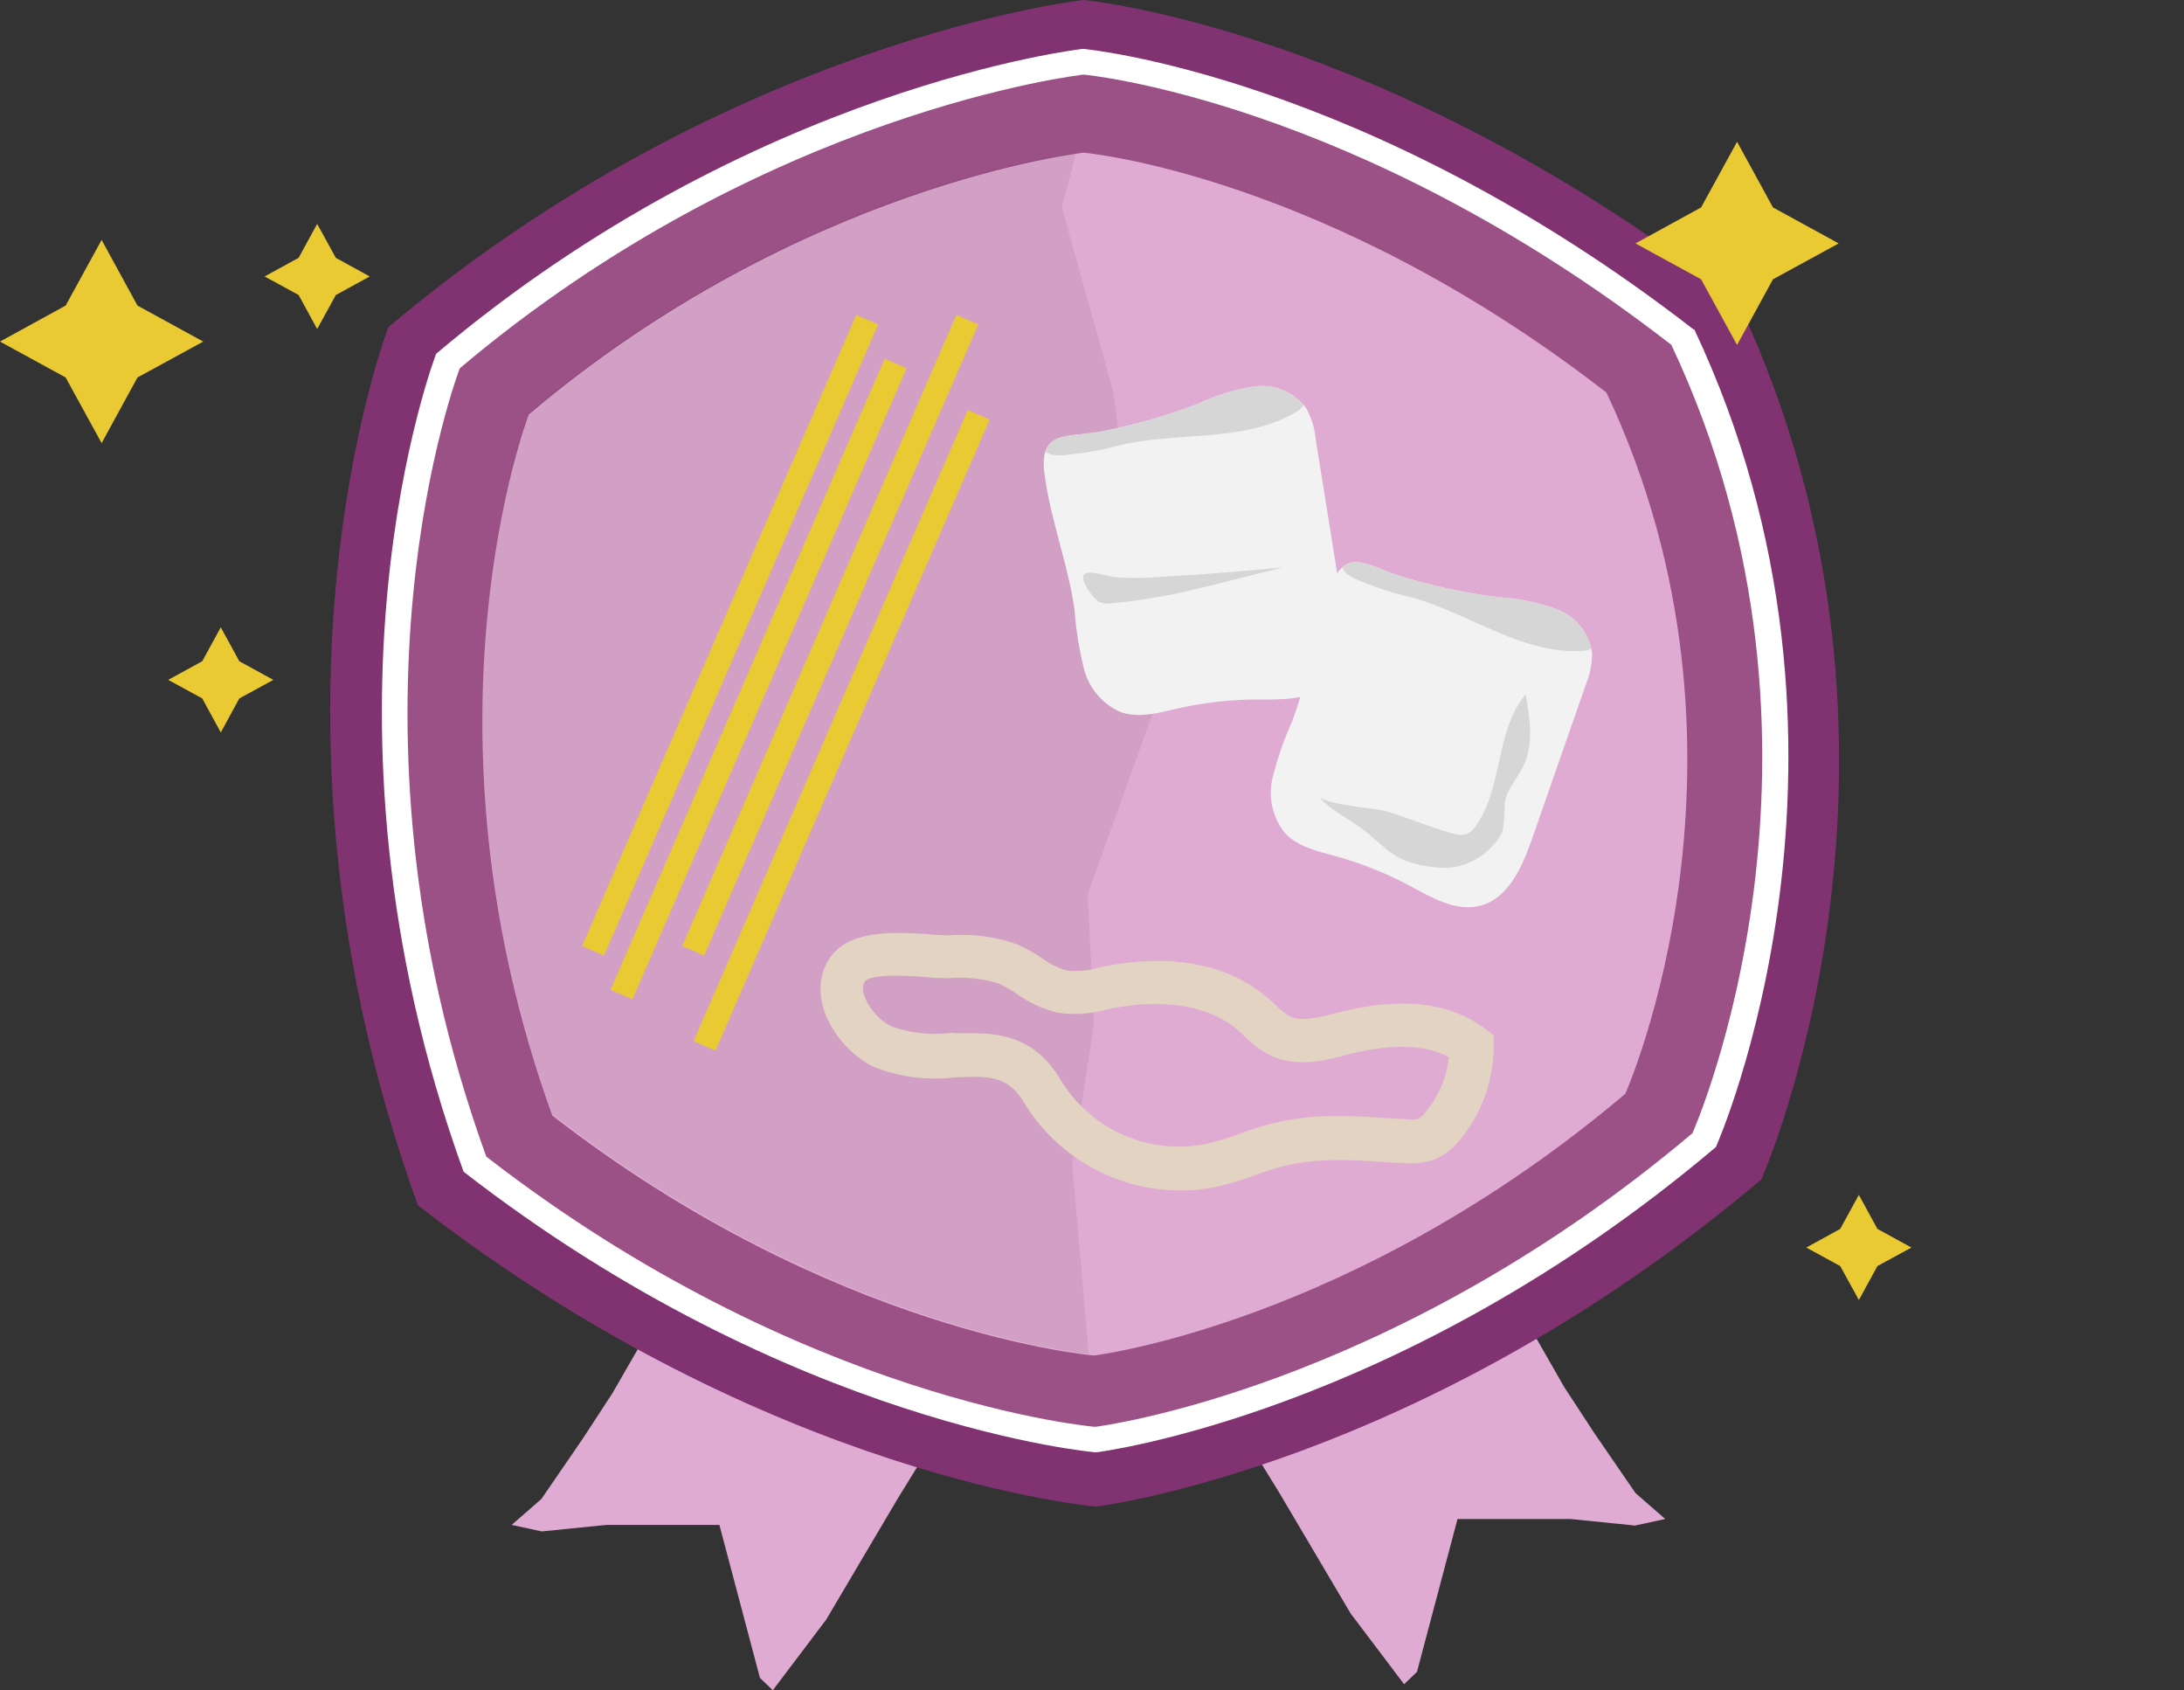 <svg id="Layer_1" data-name="Layer 1" xmlns="http://www.w3.org/2000/svg" xmlns:xlink="http://www.w3.org/1999/xlink" viewBox="0 0 200.31 154.98"><rect x="0" y="0" width="200.31" height="154.98" fill="#333333" stroke="none"/><defs><style>.cls-1{fill:none;}.cls-2{fill:#e0abd2;}.cls-3{fill:#813371;}.cls-4{fill:#fff;}.cls-5{fill:#9b5086;}.cls-6{opacity:0.07;}.cls-7{clip-path:url(#clip-path);}.cls-8{fill:#eaca32;}.cls-9{fill:#e2d3c3;}.cls-10{clip-path:url(#clip-path-2);}.cls-11{fill:#f2f2f2;}.cls-12{fill:#d6d6d6;}.cls-13{clip-path:url(#clip-path-3);}</style><clipPath id="clip-path"><rect class="cls-1" x="44.24" y="14.03" width="61.59" height="110.15"/></clipPath><clipPath id="clip-path-2"><path class="cls-1" d="M95.79,43.38c.54,4.26,2.18,8.33,2.77,12.6a31.54,31.54,0,0,0,.85,5.32,5.93,5.93,0,0,0,3.39,4c1.66.58,3.47.06,5.19-.33a33.66,33.66,0,0,1,7.22-.83c2.27,0,4.82.12,6.51-1.41,2-1.82,1.74-5,1.32-7.68l-1.7-10.61c-.22-1.4-.44-2.79-.67-4.18a7.46,7.46,0,0,0-.86-2.83,5.1,5.1,0,0,0-4.73-2A18.43,18.43,0,0,0,109.94,37a52.8,52.8,0,0,1-9.13,2.6C97.78,40.11,95.3,39.5,95.79,43.38Z"/></clipPath><clipPath id="clip-path-3"><path class="cls-1" d="M122.05,53.76c-1.55,4-2,8.37-3.55,12.4a31.43,31.43,0,0,0-1.77,5.1,5.91,5.91,0,0,0,1.1,5.1c1.19,1.29,3,1.69,4.72,2.16a33.39,33.39,0,0,1,6.75,2.7c2,1.07,4.2,2.39,6.41,1.84,2.63-.65,3.9-3.57,4.8-6.13l3.54-10.15c.47-1.33.93-2.66,1.39-4a7.17,7.17,0,0,0,.58-2.91,5.05,5.05,0,0,0-3.23-4,18.54,18.54,0,0,0-5.24-1.1,51.58,51.58,0,0,1-9.28-2C125.34,51.83,123.45,50.12,122.05,53.76Z"/></clipPath></defs><polygon class="cls-2" points="58.91 122.99 56.18 127.73 53.46 131.9 49.65 137.45 46.93 139.82 49.69 140.42 55.64 139.82 61.63 139.82 65.98 139.82 69.7 153.85 70.88 154.98 75.78 148.5 82.31 137.45 88.3 127.73 58.91 122.99"/><polygon class="cls-2" points="140.75 122.44 143.47 127.19 146.19 131.35 150 136.9 152.73 139.28 149.96 139.88 144.02 139.28 138.03 139.28 133.68 139.28 129.96 153.3 128.78 154.43 123.88 147.95 117.35 136.9 111.36 127.19 140.75 122.44"/><path class="cls-3" d="M159.42,27.62C127,2.49,99.37,0,99.37,0S66.89,3.61,35.62,30c0,0-13.65,35.36,2.71,80.52,32.39,25.13,62.22,27.62,62.22,27.62s29.78-3.61,61-30c0,0,17.39-39.07-2.17-80.53"/><path class="cls-4" d="M155.33,30.21c-30.18-23.41-56-25.73-56-25.73S69.12,7.84,40,32.44c0,0-12.72,32.94,2.52,75,30.18,23.41,58,25.73,58,25.73s27.74-3.36,56.86-28c0,0,16.21-36.4-2-75"/><path class="cls-5" d="M153.29,31.62C124.21,9.07,99.38,6.84,99.38,6.84S70.23,10.07,42.17,33.77c0,0-12.26,31.74,2.43,72.28,29.07,22.55,55.84,24.78,55.84,24.78s26.73-3.24,54.79-26.93c0,0,15.61-35.07-1.94-72.28"/><path class="cls-2" d="M147.34,36c-25.86-20.07-47.95-22-47.95-22s-25.93,2.88-50.89,24c0,0-10.89,28.24,2.16,64.29,25.86,20.07,49.68,22,49.68,22s23.77-2.88,48.73-24c0,0,13.88-31.19-1.73-64.29"/><g class="cls-6"><g class="cls-7"><path d="M99.79,123.32l-1.45-16.49,2-13L99.76,82l6.07-16.89L102.12,36,97.39,19,98.7,14c-4.29.63-27.64,4.81-50.2,23.86,0,0-10.89,28.23,2.16,64.29,23.67,18.36,45.62,21.58,49.18,22Z"/></g></g><polygon class="cls-8" points="12.61 28.02 18.64 31.32 12.61 34.61 9.32 40.63 6.02 34.61 0 31.32 6.02 28.02 9.32 22 12.61 28.02"/><polygon class="cls-8" points="162.61 19.02 168.64 22.32 162.61 25.61 159.32 31.63 156.02 25.61 150 22.32 156.02 19.02 159.32 13 162.61 19.02"/><polygon class="cls-8" points="172.19 112.68 175.31 114.39 172.19 116.09 170.49 119.2 168.78 116.09 165.67 114.39 168.78 112.68 170.49 109.56 172.19 112.68"/><polygon class="cls-8" points="30.8 23.64 33.91 25.35 30.8 27.05 29.09 30.17 27.39 27.05 24.27 25.35 27.39 23.64 29.09 20.53 30.8 23.64"/><polygon class="cls-8" points="21.95 60.63 25.07 62.34 21.95 64.04 20.25 67.16 18.55 64.04 15.43 62.34 18.55 60.63 20.25 57.52 21.95 60.63"/><path class="cls-9" d="M108.15,109.15a16.78,16.78,0,0,1-14.26-8.1c-1.46-2.38-3.07-2.41-6.31-2.26a15.32,15.32,0,0,1-7.33-.92h0c-2.91-1.29-6.15-5.52-4.59-9.21,1.5-3.53,6.14-3.2,9.53-3,.75.06,1.44.11,2,.1a15.1,15.1,0,0,1,6,.79,14.87,14.87,0,0,1,2.34,1.28A7.36,7.36,0,0,0,97.88,89a7.93,7.93,0,0,0,2.89-.27l.55-.12c3.51-.71,10.1-1.28,14.92,2.87.25.21.48.42.72.64a6.26,6.26,0,0,0,1.34,1.07c1,.52,2.66.1,4.21-.29l.32-.08c5.67-1.44,10.17-.93,13.37,1.51l.79.59v1a13.39,13.39,0,0,1-3.07,8.57,6.06,6.06,0,0,1-2.28,1.8,6.72,6.72,0,0,1-3.13.33l-.6,0c-3.61-.26-7-.51-10.24.32-.84.22-1.68.51-2.56.82a31,31,0,0,1-3.26,1A16.11,16.11,0,0,1,108.15,109.15ZM89.25,94.74c2.77,0,5.81.56,8,4.22a12.66,12.66,0,0,0,13.64,5.87,28,28,0,0,0,2.85-.89c.92-.32,1.88-.66,2.88-.91,3.85-1,7.76-.71,11.53-.44l.6,0a3.55,3.55,0,0,0,1.32,0,2.29,2.29,0,0,0,.72-.66,9.49,9.49,0,0,0,2.09-5c-2.16-1.16-5.23-1.25-9.12-.27l-.31.08c-2,.53-4.58,1.17-7,0a9.63,9.63,0,0,1-2.33-1.74c-.19-.19-.38-.37-.58-.54-2.58-2.22-6.78-2.94-11.52-2l-.52.11a11.05,11.05,0,0,1-4.49.29,11.09,11.09,0,0,1-3.69-1.68,12.4,12.4,0,0,0-1.74-1,11.9,11.9,0,0,0-4.49-.49c-.67,0-1.45,0-2.28-.11-1.42-.1-5.18-.37-5.56.53-.5,1.17,1.06,3.34,2.52,4a11.85,11.85,0,0,0,5.52.59C88,94.77,88.61,94.74,89.25,94.74Z"/><g class="cls-10"><path class="cls-11" d="M95.79,43.38c.54,4.26,2.18,8.33,2.77,12.6a31.54,31.54,0,0,0,.85,5.32,5.93,5.93,0,0,0,3.39,4c1.66.58,3.47.06,5.19-.33a33.66,33.66,0,0,1,7.22-.83c2.27,0,4.82.12,6.51-1.41,2-1.82,1.74-5,1.32-7.68l-1.7-10.61c-.22-1.4-.44-2.79-.67-4.18a7.46,7.46,0,0,0-.86-2.83,5.1,5.1,0,0,0-4.73-2A18.43,18.43,0,0,0,109.94,37a52.8,52.8,0,0,1-9.13,2.6C97.78,40.11,95.3,39.5,95.79,43.38Z"/><path class="cls-12" d="M103.21,37c-2.56.92-5.45.61-7.44,4a.3.3,0,0,0,.06.38c.8.61,1.91.33,3,.21a27,27,0,0,0,3.65-.71c5.42-1.36,11.54-.24,16.36-3.08.52-.31,1.09-.87.86-1.43a1.24,1.24,0,0,0-.65-.56C114.43,33.53,107.69,35.36,103.21,37Z"/><path class="cls-12" d="M102.27,52.92a25,25,0,0,0,3.77,0q5.83-.33,11.65-.9l-5.25,1.32c-1.62.41-3.23.81-4.87,1.15-1.82.36-3.65.64-5.5.82a2.24,2.24,0,0,1-1.26-.13c-.47-.25-1.75-1.88-1.42-2.45S101.6,52.86,102.27,52.92Z"/></g><g class="cls-13"><path class="cls-11" d="M122.05,53.76c-1.55,4-2,8.37-3.55,12.4a31.43,31.43,0,0,0-1.77,5.1,5.91,5.91,0,0,0,1.1,5.1c1.19,1.29,3,1.69,4.72,2.16a33.39,33.39,0,0,1,6.75,2.7c2,1.07,4.2,2.39,6.41,1.84,2.63-.65,3.9-3.57,4.8-6.13l3.54-10.15c.47-1.33.93-2.66,1.39-4a7.17,7.17,0,0,0,.58-2.91,5.05,5.05,0,0,0-3.23-4,18.54,18.54,0,0,0-5.24-1.1,51.58,51.58,0,0,1-9.28-2C125.34,51.83,123.45,50.12,122.05,53.76Z"/><path class="cls-12" d="M131.61,51.63c-2.68-.41-5.08-2-8.43,0a.3.3,0,0,0-.13.36c.41.92,1.52,1.19,2.52,1.6a27.5,27.5,0,0,0,3.55,1.1c5.41,1.38,10.28,5.27,15.86,5,.61,0,1.38-.24,1.44-.85a1.21,1.21,0,0,0-.3-.8C143.13,53.93,136.32,52.35,131.61,51.63Z"/><path class="cls-12" d="M126.24,74.21a6.9,6.9,0,0,1,.88.18c2,.59,4,1.43,6,2a2.31,2.31,0,0,0,1.42.07,2.17,2.17,0,0,0,.86-.79c2.46-3.54,1.75-8.7,4.53-12,.39,2.17.75,4.5-.18,6.5-.55,1.17-1.53,2.17-1.74,3.45a15.43,15.43,0,0,1-.2,2.56,3.56,3.56,0,0,1-.74,1.18,6.23,6.23,0,0,1-4,2.19,10.62,10.62,0,0,1-4.11-.61c-1.6-.6-2.73-2-4.1-3S122,74.3,121,73.05C121.5,73.63,124.56,74,126.24,74.21Z"/></g><rect class="cls-8" x="35.41" y="57.14" width="63.09" height="2.19" transform="translate(-13.13 96.44) rotate(-66.51)"/><rect class="cls-8" x="38.02" y="61.16" width="63.09" height="2.19" transform="translate(-15.25 101.25) rotate(-66.51)"/><rect class="cls-8" x="44.6" y="57.14" width="63.09" height="2.19" transform="translate(-7.61 104.87) rotate(-66.51)"/><rect class="cls-8" x="45.64" y="65.87" width="63.09" height="2.19" transform="translate(-14.99 111.07) rotate(-66.51)"/></svg>